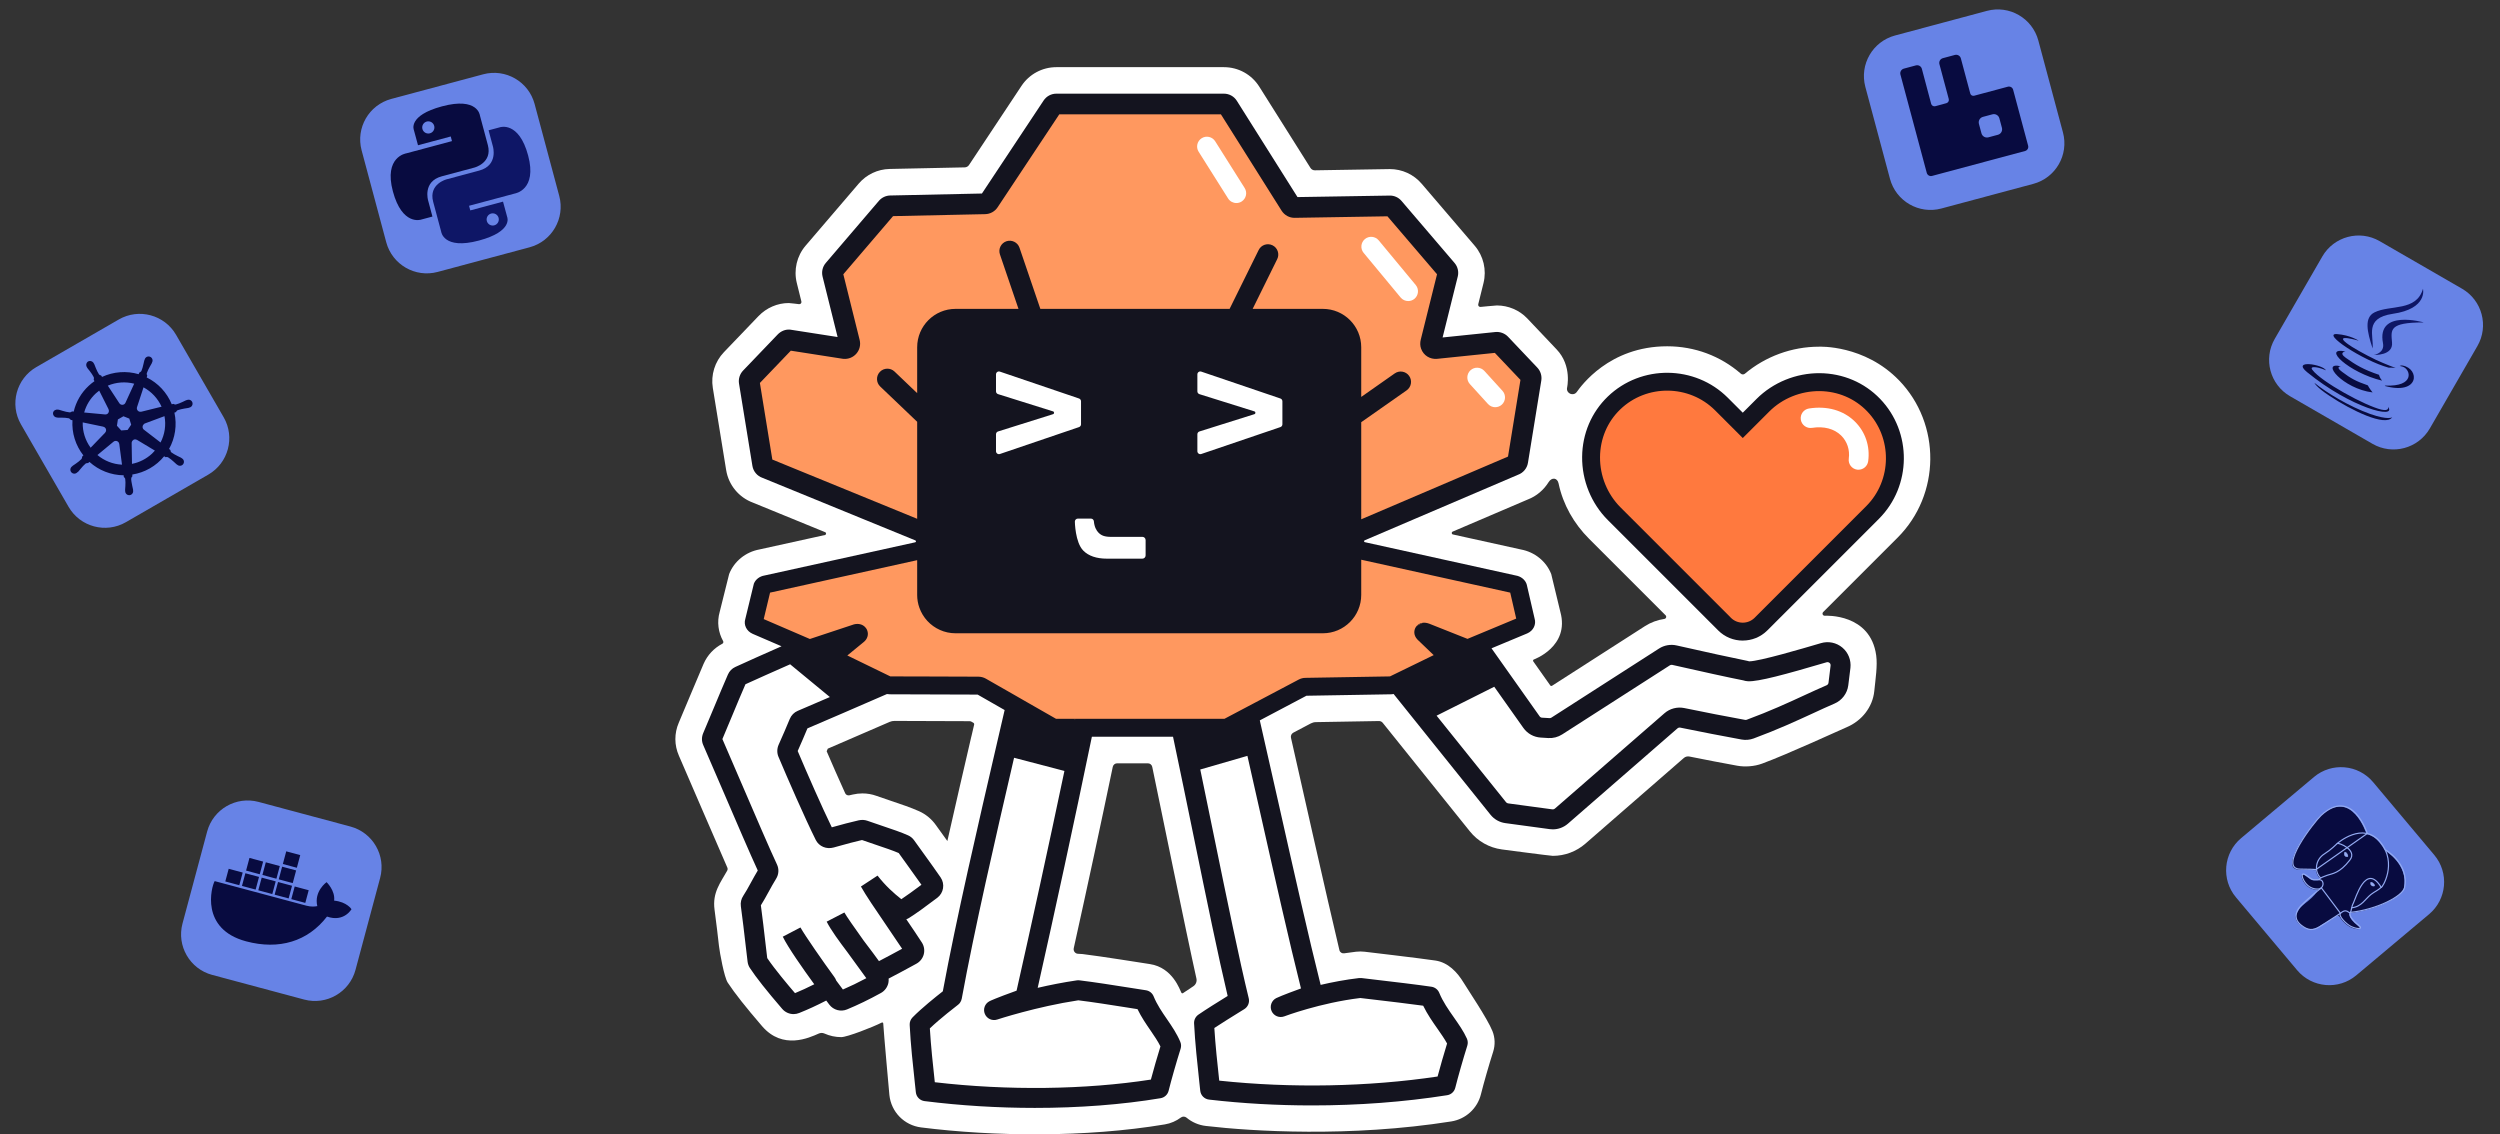 <svg width="670" height="304" viewBox="0 0 670 304" fill="none" xmlns="http://www.w3.org/2000/svg">
<rect x="0" y="0" width="670" height="304" fill="#333333" stroke="none"/>
<path d="M508.983 101.977C499.652 92.291 487.453 92.915 487.453 92.915C480.216 92.915 473.129 95.53 467.63 100.152C467.314 100.421 466.856 100.413 466.548 100.144C461.096 95.396 454.167 92.804 446.804 92.804C431.184 92.804 423.631 103.597 422.58 105.042C421.679 106.283 419.72 105.477 419.965 103.96C419.965 103.96 421.387 98.042 417.168 93.634L409.283 85.314C407.182 83.118 404.219 81.862 401.161 81.862C400.735 81.862 396.8 82.257 396.792 82.257C396.389 82.296 396.073 81.933 396.168 81.538L397.582 75.841C398.451 72.341 397.574 68.604 395.22 65.855L381.006 49.239C378.873 46.743 375.76 45.313 372.474 45.313L352.398 45.645C351.908 45.653 351.45 45.408 351.197 44.989L337.489 23.23C335.427 19.959 331.88 18 328.008 18H283.1C279.332 18 275.84 19.88 273.762 23.009L259.691 44.23C259.438 44.61 259.011 44.847 258.553 44.855L238.43 45.281C235.238 45.344 232.212 46.775 230.142 49.2L215.897 65.847C213.55 68.596 212.673 72.326 213.542 75.833L214.775 80.803C214.878 81.206 214.53 81.577 214.119 81.514C214.119 81.514 211.717 81.214 211.385 81.214C208.359 81.214 205.405 82.494 203.263 84.73L194.004 94.392C191.578 96.921 190.472 100.492 191.033 103.944L194.612 125.987C195.26 129.977 197.994 133.296 201.778 134.702L221.143 142.626C221.506 142.776 221.459 143.306 221.08 143.385L203.516 147.256C199.827 147.936 196.737 150.44 195.41 153.845L192.874 164.006C192.108 166.7 192.503 169.489 193.798 171.812C193.941 172.072 193.846 172.388 193.585 172.523C191.349 173.692 189.579 175.58 188.56 177.911C187.328 180.74 182.872 191.453 181.908 193.697C180.683 196.549 180.699 199.685 181.947 202.53C184.033 207.286 192.661 227.409 194.92 232.497C195.047 232.774 195.031 233.082 194.881 233.351C193.158 236.471 190.867 239.158 191.499 243.803C192.005 247.572 192.368 250.724 192.684 253.505C192.898 255.37 194.091 261.912 195.031 263.342C196.895 266.178 199.827 269.891 204.251 275.027C209.797 281.45 216.884 278.108 219.405 277.002C219.887 276.789 220.448 276.757 220.929 276.978C222.344 277.611 223.884 277.95 225.457 277.95C227.029 277.95 233.926 275.264 236.312 274.047C236.486 273.96 236.699 274.071 236.707 274.268C236.818 276.496 238.359 293.483 238.359 293.483C238.84 298.018 242.34 301.581 246.86 302.15C266.217 304.592 290.883 304.908 312.191 301.336C313.779 301.068 315.233 300.428 316.465 299.503C316.931 299.156 317.563 299.164 318.006 299.543C319.428 300.736 321.206 301.526 323.173 301.755C335.585 303.201 361.808 304.829 388.931 300.546C392.818 299.93 395.947 297.07 396.895 293.246C397.614 290.354 399.083 285.235 400.158 281.893C400.742 280.068 400.687 278.092 399.968 276.315C398.641 272.996 393.339 265.159 392.297 263.421C390.519 260.474 388.085 257.938 384.688 257.424C380.683 256.824 365.703 255.062 365.703 255.062C365.015 254.983 364.217 254.967 363.419 255.062C362.376 255.18 361.31 255.33 360.235 255.488C359.651 255.575 359.098 255.22 358.963 254.643C356.008 242.342 347.223 203.209 345.982 197.726C345.856 197.173 346.117 196.62 346.615 196.351L351.315 193.871C351.726 193.657 352.177 193.539 352.643 193.531L369.566 193.238C369.953 193.238 370.317 193.404 370.562 193.705L393.916 222.795C396.057 225.466 399.107 227.188 402.496 227.646C402.496 227.646 415.509 229.369 416.157 229.369C419.365 229.369 422.462 228.207 424.879 226.106L451.26 203.146C451.671 202.783 452.24 202.64 452.777 202.751C457.249 203.644 461.428 204.465 465.608 205.216C467.599 205.572 470.111 205.437 472.244 204.647C479.149 202.103 492.968 195.719 494.904 194.898C498.917 193.207 501.864 189.557 502.307 185.227C502.646 181.869 503.199 178.448 502.82 175.644C501.287 164.393 489.333 165.001 489.033 165.017C488.512 165.049 488.235 164.409 488.607 164.037L508.572 144.072C520.075 132.569 520.257 113.678 508.975 101.961L508.983 101.977ZM260.33 197.339C258.229 206.393 256.017 215.945 253.891 225.394C253.646 225.055 253.402 224.723 253.165 224.383C252.359 223.269 251.561 222.155 250.794 221.089C249.649 219.485 248.108 218.213 246.315 217.407C244.134 216.427 241.543 215.558 238.73 214.61C237.442 214.175 236.138 213.741 234.89 213.291C233.689 212.856 232.433 212.635 231.153 212.635C230.3 212.635 229.423 212.73 228.538 212.935C228.238 213.006 227.937 213.069 227.653 213.14C227.187 213.251 226.705 213.022 226.507 212.587C224.793 208.811 222.968 204.647 221.546 201.337C221.648 201.1 221.751 200.871 221.846 200.641C226.42 198.682 232.559 196.02 238.43 193.468C238.833 193.294 239.267 193.207 239.71 193.207L259.856 193.278C260.03 193.278 260.204 193.325 260.354 193.412L260.86 193.705C261.026 193.799 261.113 193.997 261.073 194.187L260.338 197.347L260.33 197.339ZM317.074 266.154C316.916 266.265 316.702 266.21 316.607 266.044C316.236 265.396 314.332 259.304 308.162 258.372C306.747 258.159 294.991 256.271 290.108 255.686C289.729 255.639 289.334 255.615 288.955 255.615C288.173 255.615 287.596 254.896 287.762 254.129C291.436 237.562 295.038 220.812 298.222 205.516C298.341 204.963 298.823 204.568 299.392 204.568H307.632C308.201 204.568 308.691 204.963 308.802 205.524C310.303 212.722 318.061 250.724 320.645 262.259C320.826 263.057 320.479 263.887 319.791 264.329C319.033 264.819 317.666 265.744 317.066 266.147L317.074 266.154ZM415.477 183.702L410.919 177.255C410.792 177.074 410.863 176.829 411.069 176.742C411.069 176.742 420.739 173.289 418.172 163.982L415.73 153.853C414.403 150.448 411.314 147.944 407.624 147.264L389.373 143.235C388.994 143.148 388.947 142.626 389.302 142.476L409.465 133.856C411.819 132.956 413.739 131.281 415.035 129.203C415.904 127.82 417.374 128.034 417.697 129.551C418.891 135.247 421.806 140.327 425.883 144.404L446.377 164.899C446.709 165.23 446.519 165.799 446.053 165.87C444.189 166.139 442.403 166.803 440.807 167.83L415.944 183.789C415.786 183.892 415.588 183.844 415.477 183.702Z" fill="white"/>
<path d="M217.169 173.74L229.447 169.663C230.166 169.489 230.411 169.86 229.984 170.192L223.442 175.549C223.174 175.991 223.379 176.521 223.932 176.789L237.727 183.513C237.94 183.616 238.185 183.671 238.446 183.671L262.219 183.75C262.504 183.75 262.788 183.821 263.017 183.955L282.058 194.842C282.287 194.977 282.572 195.048 282.864 195.048H328.341C328.617 195.048 328.878 194.985 329.099 194.866L349.199 184.248C349.412 184.137 349.665 184.074 349.933 184.066L372.735 183.679C372.98 183.679 373.217 183.615 373.422 183.521L387.225 176.797C387.77 176.529 387.975 176.007 387.715 175.557L381.647 169.758C381.252 169.339 381.513 169.141 382.232 169.402L392.858 173.629C393.221 173.74 393.545 173.755 393.846 173.605L408.375 167.553C408.904 167.324 409.149 166.858 408.983 166.416L406.882 157.298C406.74 156.935 406.329 156.658 405.831 156.595L361.429 146.798C361.358 146.79 361.287 146.782 361.208 146.782H249.981C249.91 146.782 249.839 146.782 249.76 146.798L205.358 156.595C204.86 156.658 204.449 156.927 204.307 157.298L202.087 166.526C201.913 166.961 202.166 167.435 202.695 167.664L216.466 173.605C216.687 173.7 216.94 173.747 217.201 173.74H217.169Z" fill="#FF985F"/>
<path d="M401.028 91.738L384.839 93.413C383.93 93.5 383.211 92.662 383.433 91.777L387.991 73.448C388.094 73.029 387.991 72.594 387.715 72.27L373.493 55.647C373.241 55.347 372.861 55.181 372.466 55.181L346.955 55.6C346.489 55.6 346.062 55.371 345.817 54.983L329.131 28.484C328.886 28.097 328.467 27.868 328.009 27.868H283.101C282.659 27.868 282.24 28.089 281.995 28.461L265.04 54.02C264.803 54.383 264.4 54.604 263.965 54.612L238.628 55.149C238.249 55.157 237.893 55.323 237.648 55.616L223.411 72.262C223.134 72.586 223.032 73.029 223.134 73.44L227.693 91.769C227.914 92.654 227.195 93.492 226.287 93.405L211.481 91.098C211.078 91.058 210.683 91.272 210.406 91.564L201.147 101.227C200.862 101.527 200.728 101.946 200.799 102.356L204.378 124.399C204.457 124.897 204.821 125.308 205.302 125.458L249.657 143.606C249.784 143.646 249.91 143.661 250.036 143.661H361.089C361.216 143.661 361.342 143.646 361.469 143.606L405.823 124.652C406.305 124.51 406.669 124.099 406.748 123.594L410.327 101.55C410.39 101.14 410.263 100.721 409.979 100.421L402.142 92.141C401.865 91.848 401.43 91.698 401.028 91.738Z" fill="#FF985F"/>
<path d="M379.704 167.727L381.347 166.897C380.533 166.984 380.004 167.395 379.704 167.727ZM287.842 192.646L288.118 192.796C288.134 192.749 288.142 192.693 288.15 192.646H287.842ZM379.704 167.727L381.347 166.897C380.533 166.984 380.004 167.395 379.704 167.727Z" fill="#14141F"/>
<path d="M342.862 135.942C342.862 139.505 339.978 142.389 336.415 142.389C332.852 142.389 329.968 139.505 329.968 135.942C329.968 131.344 334.779 126.477 336.415 122.843C337.948 126.453 342.862 131.439 342.862 135.942Z" fill="white"/>
<path d="M297.812 143.883C296.011 143.883 295.149 143.511 294.407 142.761C293.838 142.2 293.285 141.204 293.158 139.703C293.127 139.3 292.779 138.984 292.376 138.984H288.853C288.418 138.992 288.062 139.348 288.062 139.782C288.062 139.782 288.126 145.368 290.33 147.572C291.744 148.995 293.87 149.721 296.643 149.721H306.155C306.637 149.721 307.024 149.334 307.024 148.852V144.744C307.024 144.262 306.637 143.875 306.163 143.875C303.84 143.875 298.499 143.875 297.82 143.875L297.812 143.883Z" fill="white"/>
<path d="M462.179 167.261L432.599 137.681C424.453 129.535 424.256 116.001 432.551 108.005C440.602 100.255 453.401 100.35 461.334 108.282L467.054 114.002L472.442 108.606C480.588 100.46 494.122 100.263 502.117 108.558C509.868 116.609 509.773 129.409 501.841 137.341L471.929 167.253C469.235 169.947 464.865 169.947 462.171 167.253L462.179 167.261Z" fill="#FF793E"/>
<path d="M467.054 171.678C464.676 171.678 462.29 170.769 460.481 168.96L430.9 139.379C426.46 134.939 423.948 128.769 424.011 122.44C424.066 116.23 426.515 110.494 430.892 106.275C439.836 97.663 454.255 97.806 463.041 106.583L467.062 110.605L470.76 106.907C475.2 102.467 481.378 99.971 487.699 100.01C493.909 100.065 499.645 102.515 503.864 106.892C512.476 115.835 512.333 130.254 503.556 139.04L473.643 168.952C471.834 170.761 469.448 171.67 467.07 171.67L467.054 171.678ZM463.878 165.563C465.632 167.316 468.484 167.316 470.238 165.563L500.15 135.65C507.095 128.706 507.206 117.297 500.395 110.226C497.077 106.781 492.55 104.861 487.644 104.814C482.603 104.782 477.681 106.765 474.149 110.305L467.062 117.392L459.643 109.973C452.699 103.028 441.29 102.918 434.219 109.728C430.774 113.046 428.854 117.573 428.807 122.48C428.759 127.52 430.758 132.443 434.298 135.974L463.878 165.555V165.563Z" fill="#14141F"/>
<path d="M498.08 125.893C497.962 125.893 497.843 125.885 497.717 125.869C496.279 125.672 495.275 124.344 495.473 122.914C495.797 120.568 495.046 118.308 493.419 116.712C491.562 114.895 488.797 114.168 485.621 114.666C484.191 114.895 482.847 113.915 482.618 112.477C482.397 111.047 483.369 109.704 484.807 109.475C489.658 108.717 494.019 109.949 497.092 112.959C499.921 115.732 501.225 119.62 500.671 123.617C500.49 124.929 499.368 125.885 498.072 125.885L498.08 125.893Z" fill="white"/>
<path d="M493.75 173.55C492.162 172.214 490.021 171.772 488.03 172.357C483.069 173.818 471.565 177.216 468.8 177.239H468.776C468.61 177.184 468.436 177.137 468.263 177.105C464.81 176.425 456.68 174.648 449.348 172.981C447.736 172.609 446.022 172.91 444.632 173.802L415.77 192.33C415.62 192.424 415.454 192.464 415.272 192.456L413.25 192.338C412.997 192.322 412.768 192.195 412.626 191.982L399.724 173.747L409.307 169.749C410.951 169.03 411.764 167.348 411.267 165.752L409.189 156.753L409.086 156.421C408.636 155.275 407.553 154.446 406.226 154.232L365.774 145.304C365.521 145.249 365.49 144.909 365.727 144.807L406.811 127.243C408.209 126.753 409.252 125.513 409.489 124.044L413.068 101.993C413.273 100.736 412.871 99.433 411.994 98.516L404.14 90.228C403.279 89.336 402.023 88.862 400.774 88.98L386.616 90.442L390.677 74.119C391.001 72.839 390.677 71.472 389.816 70.469L375.603 53.845C374.805 52.913 373.643 52.384 372.419 52.415L347.729 52.818L331.469 27.015C330.719 25.822 329.423 25.102 328.009 25.102H283.101C281.726 25.102 280.454 25.79 279.688 26.936L263.159 51.862L238.572 52.392C237.411 52.415 236.305 52.937 235.546 53.822L221.309 70.469C220.448 71.472 220.132 72.839 220.448 74.119L224.477 90.323L211.907 88.364L211.741 88.34C210.525 88.23 209.308 88.711 208.407 89.652L199.148 99.314C198.263 100.239 197.852 101.542 198.057 102.806L201.644 124.849C201.881 126.335 202.932 127.575 204.346 128.065L245.319 144.83C245.557 144.925 245.533 145.281 245.28 145.336L204.899 154.232C203.58 154.446 202.49 155.275 202.039 156.421L199.748 165.854C199.242 167.45 200.056 169.141 201.715 169.868L209.45 173.202C204.567 175.351 200.206 177.302 197.078 178.74C196.185 179.143 195.482 179.862 195.087 180.763C193.894 183.489 192.606 186.586 191.357 189.58C190.386 191.919 189.406 194.273 188.45 196.501C188.015 197.528 188.015 198.658 188.466 199.677C189.793 202.695 191.681 207.096 193.696 211.781C197.196 219.927 201.139 229.1 203.082 233.295C202.466 234.314 201.857 235.428 201.265 236.503C200.522 237.87 199.811 239.157 199.195 240.074C198.65 240.888 198.413 241.875 198.547 242.855C199.061 246.679 199.432 249.871 199.756 252.691C199.961 254.516 200.159 256.183 200.356 257.748C200.435 258.364 200.641 258.933 200.981 259.439C202.648 261.975 205.476 265.554 209.64 270.389C210.422 271.29 211.536 271.78 212.682 271.78C213.187 271.78 213.701 271.677 214.191 271.479C216.648 270.492 218.797 269.504 221.436 268.145C221.783 268.611 222.068 268.991 222.257 269.243C223.363 270.697 225.307 271.226 226.99 270.531C229.897 269.33 232.876 267.892 236.084 266.123C237.103 265.562 237.83 264.582 238.082 263.444C238.161 263.049 238.185 262.654 238.153 262.259C240.097 261.264 242.301 260.063 244.284 258.988L245.588 258.277C246.568 257.748 247.295 256.823 247.571 255.749C247.848 254.667 247.658 253.513 247.05 252.581C245.92 250.827 244.466 248.678 242.894 246.371C243.147 246.276 243.384 246.157 243.621 246.015C245.383 244.909 247.935 243.084 251.198 240.603C252.904 239.307 253.291 236.906 252.083 235.144C250.724 233.169 249.025 230.806 247.382 228.531C246.568 227.409 245.762 226.287 244.988 225.205C244.569 224.612 244.024 224.17 243.376 223.877C241.519 223.04 239.086 222.226 236.51 221.357C235.159 220.907 233.776 220.44 232.457 219.966C231.73 219.706 230.932 219.666 230.095 219.856C227.709 220.393 225.876 220.907 223.095 221.673L222.921 221.72C220.306 216.372 216.182 206.962 213.78 201.273C215.083 198.334 215.36 197.663 216.395 195.206C221.357 193.104 229.763 189.454 237.703 186.001C237.94 186.049 238.177 186.072 238.422 186.072L262.006 186.151L269.243 190.291C268.595 193.088 267.924 195.972 267.244 198.919C262.101 221.136 256.27 246.276 252.675 265.672C250.866 267.086 246.955 270.207 244.545 272.68C244.032 273.217 243.755 273.936 243.795 274.679C244.032 279.72 244.68 285.677 245.201 290.457L245.446 292.724C245.572 293.957 246.536 294.937 247.769 295.095C257.423 296.311 267.457 296.92 277.325 296.92C289.129 296.92 300.68 296.051 311.03 294.32C312.081 294.147 312.926 293.364 313.187 292.329C313.898 289.469 315.312 284.516 316.402 281.071C316.592 280.47 316.568 279.822 316.331 279.246C315.415 277.026 314.056 275.043 312.744 273.131C311.425 271.219 310.074 269.235 309.173 267.023C308.818 266.146 308.028 265.522 307.095 265.388C305.776 265.19 304.204 264.937 302.505 264.669C298.381 264.013 293.253 263.207 289.263 262.725C289.026 262.702 288.789 262.702 288.56 262.741C284.886 263.278 281.299 263.997 278.1 264.74C282.619 244.633 287.912 220.282 292.621 197.449H314.372C316.292 206.519 318.188 215.803 319.989 224.573C323.355 240.998 326.547 256.563 329.012 266.921C326.27 268.611 323.284 270.476 321.167 271.93C320.408 272.459 319.974 273.336 320.013 274.26C320.258 279.301 320.906 285.258 321.419 290.038L321.664 292.314C321.799 293.562 322.77 294.542 324.019 294.692C333.01 295.735 342.325 296.256 351.624 296.256C363.981 296.256 376.306 295.34 387.841 293.514C388.9 293.349 389.753 292.566 390.014 291.523C390.733 288.648 392.147 283.694 393.237 280.241C393.435 279.617 393.395 278.938 393.127 278.337C392.257 276.401 390.993 274.6 389.658 272.688C388.189 270.594 386.672 268.422 385.724 266.091C385.368 265.214 384.578 264.59 383.646 264.448C379.885 263.887 373.438 263.128 368.263 262.52L364.874 262.117C364.668 262.093 364.455 262.093 364.249 262.117C360.568 262.544 357.044 263.223 353.931 263.95C350.834 251.664 346.765 233.572 342.823 216.04C341.037 208.084 339.283 200.286 337.624 193.064L350.123 186.459L372.751 186.072C372.995 186.072 373.248 186.041 373.485 185.985L399.455 218.347C400.451 219.587 401.873 220.385 403.445 220.599L415.328 222.21C415.604 222.242 415.881 222.266 416.157 222.266C417.643 222.266 419.081 221.728 420.21 220.741L449.585 195.182C449.735 195.055 449.925 194.984 450.122 194.984C450.178 194.984 450.241 194.984 450.296 195C456.167 196.185 461.452 197.244 466.738 198.192C467.828 198.39 468.942 198.287 469.977 197.908C476.416 195.529 481.417 193.215 485.834 191.184C487.88 190.236 489.808 189.343 491.641 188.561C493.648 187.708 495.062 185.835 495.338 183.67C495.544 182.114 495.726 180.621 495.915 178.985C496.144 176.923 495.338 174.885 493.75 173.55ZM206.985 123.159L203.651 102.633L211.939 93.981L225.868 96.154L226.034 96.17C227.353 96.296 228.657 95.767 229.518 94.763C230.387 93.76 230.711 92.393 230.387 91.105L226.01 73.502L239.339 57.922L264.028 57.393C265.372 57.361 266.612 56.682 267.355 55.56L283.883 30.649H327.211L343.47 56.468C344.229 57.669 345.58 58.412 347.002 58.38L371.834 57.97L385.123 73.502L380.77 90.995C380.564 91.808 380.564 92.662 380.849 93.444C381.505 95.285 383.266 96.336 385.123 96.17L400.616 94.574L407.482 101.811L404.148 122.361L364.81 139.173V113.148L376.977 104.616C378.234 103.731 378.534 102.008 377.657 100.752C376.78 99.496 375.05 99.196 373.793 100.073L364.81 106.377V93.073C364.81 87.384 360.204 82.778 354.524 82.778H335.712L342.293 69.449C342.973 68.083 342.412 66.415 341.037 65.744C339.662 65.064 338.003 65.625 337.324 67L329.533 82.778H278.811L273.225 66.392C272.735 64.946 271.155 64.172 269.709 64.662C268.263 65.159 267.489 66.732 267.979 68.177L272.956 82.778H256.088C250.408 82.778 245.801 87.384 245.801 93.073V105.366L239.726 99.567C238.62 98.516 236.866 98.556 235.807 99.662C234.748 100.768 234.788 102.522 235.894 103.581L245.801 113.038V139.039L206.985 123.159ZM213.796 190.505C212.832 190.908 212.073 191.674 211.647 192.701C210.422 195.632 210.232 196.083 208.66 199.622C208.218 200.641 208.202 201.803 208.621 202.806C210.983 208.423 215.794 219.453 218.631 225.118C219.5 226.848 221.475 227.67 223.442 227.125L224.525 226.824C227.124 226.105 228.878 225.615 231.019 225.126C232.26 225.568 233.547 226.003 234.811 226.429C237.095 227.196 239.252 227.923 240.848 228.61C241.559 229.605 242.301 230.632 243.044 231.66C244.387 233.516 245.762 235.428 246.947 237.119C244.743 238.77 242.933 240.066 241.559 240.982C239.544 239.379 237.411 237.514 235.183 234.662L230.727 237.585C231.928 239.782 234.732 243.898 237.703 248.251C239.125 250.337 240.587 252.478 241.772 254.271L241.733 254.287C239.718 255.378 237.482 256.594 235.562 257.582C234.582 256.199 233.437 254.69 232.244 253.118C231.975 252.755 231.699 252.399 231.43 252.036C228.933 248.551 226.769 245.431 226.294 244.546L221.546 247.003C222.731 249.326 224.904 252.273 227.124 255.212C228.949 257.756 230.837 260.347 232.173 262.156C229.992 263.318 227.922 264.321 225.899 265.19C225.346 264.456 224.746 263.65 224.114 262.796C223.987 262.449 223.814 262.109 223.585 261.809C220.772 257.977 215.723 250.724 214.522 248.559L209.782 251.032C211.204 253.932 215.099 259.494 218.22 263.784C216.387 264.708 214.775 265.451 213.061 266.162C211.259 264.061 207.672 259.818 205.618 256.768C205.437 255.314 205.263 253.766 205.065 252.083C204.749 249.357 204.402 246.292 203.912 242.626C204.575 241.591 205.247 240.366 205.958 239.07C206.63 237.846 207.325 236.582 207.981 235.531C208.723 234.354 208.818 232.908 208.225 231.667C206.464 227.954 202.292 218.236 198.602 209.664C196.706 205.239 194.913 201.068 193.601 198.066C194.486 195.98 195.395 193.799 196.295 191.634C197.457 188.838 198.658 185.946 199.78 183.378C202.877 181.964 207.08 180.091 211.757 178.029L222.407 186.807C219.01 188.277 216.008 189.564 213.796 190.505ZM272.443 265.498C266.92 267.482 265.379 268.224 265.214 268.311C263.957 268.935 263.396 270.421 263.934 271.716C264.463 273.012 265.909 273.676 267.244 273.241C267.347 273.202 277.871 269.757 288.987 268.082C292.819 268.548 297.709 269.322 301.668 269.947C302.797 270.128 303.872 270.302 304.852 270.452C305.887 272.593 307.174 274.466 308.336 276.157C309.339 277.626 310.303 279.025 310.998 280.439C310.137 283.228 309.142 286.68 308.439 289.327C290.899 292.053 270.025 292.314 250.534 290.038L250.51 289.88C250.044 285.543 249.467 280.233 249.199 275.603C251.988 272.941 256.215 269.694 256.728 269.299C256.926 269.149 257.107 268.967 257.257 268.769C257.502 268.438 257.676 268.05 257.747 267.647C261.145 249.081 266.715 224.889 271.771 203.083L285.266 206.614C280.976 227.046 276.385 247.998 272.443 265.498ZM348.661 264.906C343.636 266.723 342.206 267.41 342.04 267.489C340.768 268.129 340.215 269.654 340.784 270.958C341.353 272.261 342.854 272.886 344.181 272.388C344.276 272.348 353.805 268.761 364.557 267.466L367.639 267.829C372.158 268.359 377.649 269.006 381.41 269.528C382.532 271.835 383.978 273.897 385.281 275.754C386.237 277.128 387.154 278.432 387.817 279.664C386.956 282.446 385.976 285.874 385.273 288.505C366.651 291.279 346.022 291.666 326.752 289.611L326.737 289.461C326.278 285.219 325.717 280.052 325.441 275.501C327.487 274.15 330.087 272.546 332.425 271.092L333.476 270.444C334.456 269.836 334.938 268.659 334.661 267.537C332.164 257.337 328.791 240.903 325.228 223.498C324.082 217.889 322.889 212.066 321.672 206.227L334.306 202.569C335.396 207.388 336.51 212.319 337.608 217.217C341.519 234.614 345.556 252.565 348.661 264.906ZM375.421 179.862L374.607 180.257L372.514 181.277L369.74 181.324L349.87 181.664C349.23 181.672 348.606 181.83 348.061 182.122L336.518 188.221L334.408 189.335L331.627 190.805L328.143 192.646H288.149C288.141 192.693 288.134 192.748 288.118 192.796L287.841 192.646H283.03L275.224 188.182L271.605 186.104L270.373 185.401L264.194 181.869C263.602 181.537 262.914 181.356 262.211 181.348L248.503 181.3H245.675L238.596 181.269L236.976 180.479L227.085 175.667L231.462 172.08C232.465 171.29 232.844 170.057 232.418 168.959C232.394 168.888 232.362 168.809 232.331 168.738C232.204 168.469 232.015 168.201 231.762 167.972C231.153 167.387 230.182 167.016 228.886 167.324L217.043 171.25L215.439 170.555L204.678 165.917L206.377 158.823L245.801 150.124V159.431C245.801 160.64 246.007 161.793 246.394 162.868C247.334 165.53 249.341 167.687 251.901 168.825C253.181 169.402 254.595 169.718 256.088 169.718H354.524C360.204 169.718 364.81 165.112 364.81 159.431V150.005L404.741 158.823L406.344 165.783L396.879 169.726L396.326 169.955L393.292 171.219L390.646 170.168L383.022 167.142C382.366 166.905 381.813 166.85 381.354 166.897H381.347L379.703 167.727C379.585 167.853 379.506 167.964 379.45 168.043C378.929 168.841 378.731 170.192 379.877 171.401L384.23 175.572L375.421 179.862ZM490.037 182.991C489.998 183.275 489.808 183.528 489.539 183.647C487.635 184.461 485.676 185.369 483.59 186.325C479.268 188.324 474.362 190.584 468.128 192.891C467.986 192.946 467.828 192.954 467.686 192.93C462.448 191.99 457.194 190.939 451.363 189.754C449.49 189.375 447.515 189.896 446.077 191.152L416.702 216.711C416.521 216.869 416.284 216.94 416.047 216.909L404.164 215.305C403.951 215.273 403.761 215.163 403.627 214.997L385.005 191.8L400.458 184.05L408.256 195.071C409.347 196.612 411.045 197.56 412.934 197.671L414.948 197.797C416.268 197.876 417.548 197.536 418.662 196.825L447.523 178.306C447.713 178.179 447.934 178.14 448.155 178.187C455.535 179.87 463.728 181.664 467.212 182.343L467.322 182.375C467.567 182.446 467.978 182.564 468.484 182.58C471.297 182.691 478.344 180.787 489.547 177.484C489.911 177.381 490.179 177.539 490.306 177.642C490.44 177.753 490.645 177.99 490.598 178.385C490.416 179.989 490.235 181.458 490.037 182.991Z" fill="#14141F"/>
<path d="M331.351 54.414C330.482 54.414 329.628 53.98 329.13 53.189L321.23 40.659C320.455 39.434 320.827 37.815 322.051 37.04C323.276 36.266 324.896 36.637 325.67 37.862L333.571 50.393C334.345 51.617 333.974 53.237 332.749 54.011C332.314 54.288 331.833 54.414 331.351 54.414Z" fill="white"/>
<path d="M377.396 80.684C376.637 80.684 375.895 80.36 375.373 79.736L365.45 67.767C364.526 66.653 364.684 64.993 365.798 64.069C366.912 63.145 368.571 63.303 369.495 64.417L379.418 76.386C380.343 77.5 380.185 79.159 379.071 80.084C378.581 80.487 377.988 80.684 377.396 80.684Z" fill="white"/>
<path d="M400.727 109.135C400.016 109.135 399.305 108.843 398.784 108.274L393.925 102.933C392.953 101.858 393.032 100.199 394.098 99.227C395.165 98.255 396.832 98.335 397.804 99.401L402.663 104.742C403.635 105.817 403.556 107.476 402.489 108.447C401.983 108.906 401.351 109.127 400.727 109.127V109.135Z" fill="white"/>
<path d="M289.713 107.547V113.71C289.713 114.05 289.5 114.35 289.176 114.461L267.971 121.674C267.457 121.848 266.928 121.461 266.928 120.923V116.38C266.928 116.033 267.149 115.733 267.481 115.63L282.216 111C282.587 110.889 282.587 110.36 282.216 110.249L267.481 105.627C267.149 105.525 266.928 105.225 266.928 104.877V100.334C266.928 99.797 267.457 99.41 267.971 99.591L289.176 106.797C289.5 106.907 289.713 107.208 289.713 107.547Z" fill="white"/>
<path d="M343.683 107.547V113.71C343.683 114.05 343.47 114.35 343.146 114.461L321.94 121.674C321.427 121.848 320.897 121.461 320.897 120.923V116.38C320.897 116.033 321.119 115.733 321.451 115.63L336.177 111C336.549 110.889 336.549 110.368 336.177 110.249L321.451 105.635C321.119 105.525 320.897 105.225 320.897 104.877V100.334C320.897 99.797 321.427 99.41 321.94 99.591L343.146 106.797C343.47 106.907 343.683 107.208 343.683 107.547Z" fill="white"/>
<path d="M297.812 143.883C296.011 143.883 295.149 143.511 294.407 142.761C293.838 142.2 293.285 141.204 293.158 139.703C293.127 139.3 292.779 138.984 292.376 138.984H288.853C288.418 138.992 288.062 139.348 288.062 139.782C288.062 139.782 288.126 145.368 290.33 147.572C291.744 148.995 293.87 149.721 296.643 149.721H306.155C306.637 149.721 307.024 149.334 307.024 148.852V144.744C307.024 144.262 306.637 143.875 306.163 143.875C303.84 143.875 298.499 143.875 297.82 143.875L297.812 143.883Z" fill="white"/>
<g clip-path="url(#clip0_4593_26175)">
<path d="M532.498 2.912L507.867 9.512C501.865 11.12 498.304 17.289 499.912 23.291L506.512 47.922C508.12 53.923 514.288 57.485 520.29 55.877L544.921 49.277C550.923 47.669 554.484 41.5 552.876 35.498L546.276 10.867C544.668 4.866 538.499 1.304 532.498 2.912Z" fill="#6783E6"/>
<path d="M538.101 23.235L529.071 25.655C528.963 25.684 528.851 25.691 528.74 25.677C528.63 25.662 528.523 25.626 528.426 25.57C528.33 25.515 528.245 25.44 528.177 25.352C528.109 25.263 528.059 25.162 528.03 25.055L525.51 15.649C525.42 15.314 525.201 15.029 524.902 14.856C524.602 14.682 524.245 14.635 523.91 14.725L520.687 15.589C520.521 15.633 520.366 15.71 520.23 15.814C520.094 15.918 519.98 16.049 519.894 16.197C519.808 16.346 519.752 16.51 519.73 16.68C519.708 16.85 519.719 17.023 519.763 17.189L522.268 26.538C522.331 26.771 522.298 27.019 522.178 27.228C522.058 27.438 521.86 27.591 521.627 27.654L518.671 28.461C518.555 28.493 518.434 28.501 518.315 28.486C518.195 28.471 518.08 28.432 517.976 28.372C517.871 28.312 517.78 28.232 517.707 28.136C517.634 28.041 517.58 27.932 517.549 27.816L515.059 18.451C515.015 18.285 514.939 18.13 514.834 17.993C514.73 17.857 514.6 17.742 514.451 17.656C514.303 17.57 514.138 17.515 513.968 17.492C513.798 17.47 513.625 17.481 513.459 17.526L510.238 18.389C510.073 18.433 509.917 18.509 509.781 18.614C509.645 18.718 509.531 18.848 509.445 18.997C509.359 19.145 509.304 19.309 509.281 19.48C509.259 19.65 509.27 19.823 509.315 19.988L516.372 46.326C516.411 46.474 516.479 46.611 516.572 46.732C516.665 46.853 516.78 46.954 516.912 47.031C517.044 47.107 517.19 47.156 517.341 47.176C517.492 47.196 517.645 47.186 517.792 47.146L542.718 40.467C542.865 40.428 543.003 40.36 543.124 40.267C543.245 40.175 543.346 40.059 543.423 39.927C543.499 39.795 543.548 39.65 543.568 39.499C543.588 39.348 543.578 39.194 543.539 39.047L539.522 24.055C539.482 23.908 539.414 23.77 539.321 23.649C539.229 23.529 539.113 23.427 538.981 23.351C538.849 23.275 538.703 23.226 538.552 23.206C538.401 23.186 538.248 23.196 538.101 23.235ZM536.516 34.259C536.62 34.649 536.566 35.064 536.364 35.413C536.162 35.762 535.83 36.017 535.441 36.121L532.893 36.804C532.7 36.855 532.499 36.869 532.301 36.843C532.103 36.817 531.912 36.752 531.739 36.652C531.566 36.552 531.415 36.419 531.293 36.261C531.172 36.103 531.082 35.922 531.031 35.729L530.348 33.183C530.297 32.99 530.284 32.789 530.31 32.591C530.336 32.393 530.401 32.202 530.501 32.029C530.6 31.856 530.733 31.704 530.892 31.583C531.05 31.462 531.231 31.372 531.424 31.321L533.971 30.638C534.361 30.534 534.776 30.588 535.125 30.79C535.474 30.991 535.729 31.323 535.834 31.713L536.516 34.259Z" fill="#080B40"/>
</g>
<g clip-path="url(#clip1_4593_26175)">
<path d="M659.826 77.375L637.743 64.625C632.362 61.518 625.482 63.362 622.375 68.743L609.625 90.826C606.518 96.207 608.362 103.088 613.743 106.194L635.826 118.944C641.207 122.051 648.088 120.207 651.194 114.826L663.944 92.743C667.051 87.362 665.207 80.482 659.826 77.375Z" fill="#6783E6"/>
<path d="M627.383 98.182C627.383 98.182 625.697 98.221 627.687 99.659C630.053 101.459 631.435 102.184 634.567 103.27C634.567 103.27 635.044 104.197 635.856 105.171C627.945 104.219 621.579 96.712 627.383 98.182ZM628.604 94.188C628.604 94.188 626.653 94.436 628.643 95.873C631.252 97.74 633.39 99.048 637.57 100.449C637.57 100.449 637.745 101.274 638.401 102.014C629.441 99.878 622.063 92.87 628.604 94.189L628.604 94.188ZM640.002 109.011C640.002 109.011 640.485 110.302 638.188 109.772C633.929 108.758 622.137 102.385 619.697 99.096C618.841 97.95 621.417 98.497 622.184 98.796C622.983 99.04 623.362 99.26 623.362 99.26C622.616 97.672 614.032 96.259 618.309 99.747C630.047 109.345 642.484 112.476 639.998 109.016L640.002 109.011ZM632.143 91.314C632.143 91.314 625.418 89.312 628.932 91.99C630.434 93.146 633.664 94.94 636.772 96.445C639.337 97.637 642.034 98.615 642.034 98.615C642.034 98.615 640.947 98.493 640.131 98.528C633.199 96.624 622.055 89.251 626.303 89.534C629.906 89.806 632.143 91.314 632.143 91.314ZM639.304 103.33C647.194 103.691 646.127 99.026 643.955 98.279C643.404 98.105 643.125 98.088 643.125 98.088C643.125 98.088 643.476 97.857 643.918 97.969C648.55 98.835 648.456 106.012 639.102 103.43C639.102 103.43 639.187 103.407 639.304 103.33L639.304 103.33ZM624.381 106.136C630.018 109.897 639.309 114.467 641.124 111.826C641.124 111.826 640.064 112.66 635.202 110.938C629.681 108.979 623.561 105.301 620.273 102.607C620.273 102.607 620.656 103.696 624.381 106.136L624.381 106.136Z" fill="#080B40"/>
<path d="M649.356 77.392C649.356 77.392 650.746 82.75 641.211 84.112C633.54 85.251 636.229 89.985 635.858 93.385C634.363 88.835 633.55 85.111 636.382 83.71C640.551 81.636 647.617 83.547 649.356 77.392ZM638.636 91.953C639.175 94.651 636.231 95.12 636.231 95.12C636.231 95.12 641.432 95.376 641.061 91.763C640.789 88.352 640.176 86.407 649.574 86.41C649.574 86.41 636.861 82.757 638.638 91.953L638.636 91.953Z" fill="#0E1666"/>
</g>
<g clip-path="url(#clip2_4593_26175)">
<path d="M129.498 19.912L104.867 26.512C98.865 28.12 95.304 34.289 96.912 40.291L103.512 64.922C105.12 70.923 111.288 74.485 117.29 72.877L141.921 66.277C147.923 64.669 151.484 58.5 149.876 52.498L143.276 27.867C141.668 21.866 135.499 18.304 129.498 19.912Z" fill="#6783E6"/>
<path d="M118.459 28.5C109.264 30.963 110.906 34.797 110.906 34.797L112.024 38.926L120.799 36.574L121.131 37.815L108.87 41.1C108.87 41.1 102.807 42.009 105.294 51.287C107.78 60.566 112.827 58.861 112.827 58.861L115.892 58.039L114.739 53.734C114.739 53.734 113.197 48.642 118.417 47.244L127.12 44.912C127.12 44.912 132.031 43.681 130.743 38.876L128.614 30.931C128.614 30.931 128.069 25.925 118.459 28.5ZM114.365 32.574C114.572 32.518 114.788 32.504 115.001 32.532C115.214 32.56 115.419 32.63 115.605 32.737C115.791 32.844 115.954 32.987 116.085 33.157C116.215 33.328 116.311 33.522 116.367 33.73C116.422 33.937 116.437 34.153 116.409 34.366C116.381 34.579 116.311 34.784 116.204 34.97C116.096 35.156 115.953 35.319 115.783 35.45C115.613 35.58 115.418 35.676 115.211 35.731C115.004 35.787 114.787 35.801 114.574 35.773C114.362 35.745 114.156 35.676 113.971 35.569C113.785 35.461 113.622 35.318 113.491 35.148C113.36 34.978 113.265 34.783 113.209 34.576C113.154 34.368 113.139 34.152 113.167 33.939C113.195 33.727 113.265 33.521 113.372 33.335C113.479 33.149 113.622 32.986 113.793 32.856C113.963 32.725 114.157 32.63 114.365 32.574Z" fill="#080B40"/>
<path d="M128.375 64.463C137.571 61.999 135.928 58.166 135.928 58.166L134.811 54.037L126.036 56.388L125.703 55.148L137.964 51.863C137.964 51.863 144.027 50.953 141.541 41.675C139.055 32.397 134.007 34.102 134.007 34.102L130.942 34.923L132.096 39.229C132.096 39.229 133.637 44.32 128.418 45.719L119.715 48.051C119.715 48.051 114.804 49.282 116.091 54.087L118.22 62.031C118.22 62.031 118.766 67.038 128.375 64.463ZM132.47 60.389C132.262 60.444 132.046 60.459 131.833 60.431C131.62 60.403 131.415 60.333 131.229 60.226C131.043 60.119 130.88 59.976 130.75 59.805C130.619 59.635 130.523 59.441 130.468 59.233C130.412 59.026 130.398 58.809 130.426 58.597C130.454 58.384 130.523 58.178 130.631 57.993C130.738 57.807 130.881 57.644 131.051 57.513C131.222 57.383 131.416 57.287 131.624 57.231C131.831 57.176 132.047 57.161 132.26 57.189C132.473 57.217 132.678 57.287 132.864 57.394C133.05 57.502 133.213 57.644 133.344 57.815C133.474 57.985 133.57 58.18 133.625 58.387C133.681 58.594 133.695 58.811 133.667 59.023C133.639 59.236 133.57 59.442 133.462 59.627C133.355 59.813 133.212 59.976 133.042 60.107C132.871 60.237 132.677 60.333 132.47 60.389Z" fill="#0E1666"/>
</g>
<g clip-path="url(#clip3_4593_26175)">
<path d="M31.826 85.625L9.743 98.375C4.362 101.482 2.518 108.362 5.625 113.743L18.375 135.826C21.482 141.207 28.362 143.051 33.743 139.944L55.826 127.194C61.207 124.088 63.051 117.207 59.944 111.826L47.194 89.743C44.088 84.362 37.207 82.518 31.826 85.625Z" fill="#6783E6"/>
<path d="M23.609 96.864C23.364 97.029 23.193 97.284 23.134 97.574C23.075 97.864 23.133 98.165 23.294 98.413L23.444 98.674C23.639 98.955 23.852 99.222 24.078 99.477C24.483 99.983 24.838 100.527 25.137 101.101C25.191 101.317 25.182 101.543 25.111 101.754L25.316 102.156C24.782 102.528 24.275 102.935 23.798 103.376C21.789 105.23 20.381 107.642 19.753 110.303L19.285 110.259C19.21 110.338 19.12 110.402 19.021 110.447C18.922 110.492 18.814 110.516 18.705 110.52C18.063 110.446 17.43 110.311 16.814 110.115C16.494 109.998 16.168 109.899 15.837 109.82L15.537 109.775C15.27 109.734 14.996 109.779 14.756 109.903C14.612 109.976 14.487 110.083 14.392 110.213C14.297 110.344 14.234 110.495 14.209 110.655C14.181 110.952 14.271 111.249 14.461 111.48C14.651 111.71 14.925 111.856 15.223 111.885L15.502 111.928C15.842 111.949 16.184 111.951 16.525 111.934C17.177 111.922 17.828 111.979 18.468 112.105C18.668 112.198 18.838 112.346 18.959 112.531L19.421 112.633C19.204 116.022 20.245 119.372 22.344 122.041L22.02 122.376C22.013 122.595 21.956 122.81 21.854 123.004C21.396 123.461 20.895 123.873 20.358 124.232C20.064 124.41 19.782 124.604 19.511 124.813L19.298 125.01L19.27 125.026C19.153 125.117 19.056 125.232 18.985 125.363C18.915 125.493 18.872 125.637 18.86 125.785C18.848 125.933 18.867 126.082 18.915 126.222C18.963 126.362 19.04 126.491 19.141 126.6C19.276 126.746 19.448 126.851 19.639 126.905C19.831 126.957 20.034 126.955 20.224 126.898C20.415 126.842 20.586 126.734 20.719 126.586L20.737 126.576L20.97 126.404C21.204 126.157 21.422 125.896 21.625 125.624C22.024 125.114 22.472 124.645 22.963 124.223C23.16 124.124 23.381 124.083 23.6 124.104L23.976 123.795C26.489 126.07 29.749 127.344 33.138 127.378L33.173 127.829C33.344 127.946 33.478 128.11 33.557 128.302C33.634 128.964 33.647 129.633 33.595 130.297C33.553 130.637 33.529 130.98 33.526 131.322L33.552 131.64C33.552 131.787 33.583 131.934 33.642 132.069C33.701 132.204 33.788 132.326 33.896 132.426C34.005 132.526 34.133 132.603 34.273 132.652C34.412 132.7 34.56 132.719 34.707 132.708C34.904 132.692 35.093 132.623 35.253 132.507C35.413 132.389 35.536 132.229 35.611 132.046C35.685 131.862 35.707 131.661 35.674 131.466L35.653 131.164C35.598 130.827 35.524 130.493 35.431 130.165C35.327 129.418 35.084 128.691 35.188 128.096C35.238 127.929 35.337 127.782 35.472 127.673L35.461 127.175C38.809 126.646 41.845 124.903 43.989 122.279L44.377 122.526C44.582 122.446 44.811 122.45 45.012 122.538C45.558 122.884 46.07 123.281 46.54 123.725C46.779 123.97 47.032 124.201 47.298 124.417L47.549 124.586C47.663 124.679 47.796 124.748 47.938 124.788C48.081 124.828 48.23 124.838 48.376 124.818C48.523 124.797 48.663 124.747 48.789 124.669C48.915 124.592 49.024 124.489 49.108 124.368C49.221 124.206 49.287 124.015 49.298 123.818C49.308 123.62 49.263 123.423 49.168 123.249C49.073 123.076 48.932 122.932 48.76 122.834L48.495 122.654C48.197 122.486 47.89 122.336 47.574 122.204C46.99 121.928 46.432 121.596 45.897 121.22C45.821 121.139 45.761 121.043 45.722 120.938C45.684 120.834 45.666 120.723 45.672 120.611C45.543 120.524 45.42 120.429 45.303 120.327C46.956 117.367 47.469 113.903 46.744 110.591L47.177 110.433C47.244 110.223 47.39 110.047 47.584 109.943C48.195 109.731 48.833 109.591 49.466 109.485C49.806 109.453 50.145 109.4 50.478 109.325C50.555 109.305 50.661 109.264 50.746 109.239L50.764 109.228C50.958 109.187 51.137 109.092 51.281 108.955C51.424 108.818 51.526 108.644 51.577 108.452C51.627 108.26 51.623 108.057 51.565 107.867C51.507 107.678 51.398 107.508 51.249 107.376C51.099 107.246 50.916 107.16 50.719 107.128C50.523 107.095 50.322 107.118 50.138 107.194L49.833 107.285C49.516 107.415 49.206 107.563 48.906 107.728C48.326 108.015 47.719 108.243 47.094 108.41C46.873 108.413 46.655 108.355 46.465 108.241L46.026 108.346C44.745 105.206 42.356 102.646 39.312 101.152L39.465 100.661C39.341 100.478 39.294 100.254 39.334 100.038C39.548 99.427 39.821 98.839 40.149 98.281C40.334 97.995 40.503 97.698 40.655 97.392L40.763 97.112C40.834 96.978 40.877 96.832 40.887 96.68C40.898 96.53 40.876 96.378 40.824 96.236C40.772 96.094 40.69 95.965 40.584 95.856C40.478 95.748 40.351 95.664 40.21 95.608C40.069 95.553 39.918 95.528 39.767 95.535C39.616 95.542 39.468 95.581 39.333 95.65C39.198 95.718 39.08 95.814 38.984 95.932C38.889 96.05 38.82 96.186 38.782 96.333L38.671 96.615C38.575 96.941 38.497 97.273 38.438 97.609C38.313 98.238 38.129 98.853 37.886 99.447C37.751 99.622 37.569 99.755 37.362 99.831L37.155 100.283C33.907 99.331 30.422 99.589 27.35 101.011C27.27 100.873 27.132 100.675 27.092 100.612C26.873 100.595 26.669 100.492 26.524 100.326C26.182 99.778 25.894 99.197 25.664 98.593C25.556 98.268 25.429 97.953 25.285 97.643L25.125 97.365C24.991 97.102 24.759 96.901 24.478 96.808C24.198 96.714 23.891 96.734 23.626 96.864L23.609 96.864ZM26.586 104.689L29.103 109.689L29.083 109.701C29.241 110.008 29.213 110.365 29.026 110.665C28.839 110.965 28.494 111.107 28.151 111.07L22.558 110.549C23.105 108.579 24.191 106.8 25.695 105.415C25.979 105.158 26.275 104.917 26.583 104.691L26.586 104.689ZM28.897 103.355C31.132 102.411 33.615 102.226 35.965 102.829L33.646 107.894C33.582 108.058 33.473 108.2 33.332 108.305C33.191 108.41 33.023 108.474 32.847 108.488C32.672 108.502 32.496 108.467 32.34 108.386C32.183 108.305 32.053 108.182 31.963 108.031L28.897 103.355ZM22.168 113.202L27.668 114.345L27.68 114.366C27.847 114.399 28.002 114.477 28.128 114.591C28.254 114.704 28.347 114.85 28.397 115.013C28.447 115.175 28.452 115.348 28.411 115.513C28.371 115.677 28.287 115.828 28.167 115.949L28.175 115.963L24.291 119.992C22.848 118.027 22.102 115.637 22.168 113.2L22.168 113.202ZM38.452 103.8C40.591 104.957 42.294 106.781 43.302 108.994L37.861 110.343L37.85 110.325C37.686 110.369 37.513 110.367 37.35 110.32C37.187 110.273 37.04 110.181 36.925 110.056C36.809 109.931 36.73 109.778 36.695 109.612C36.659 109.445 36.669 109.273 36.723 109.112L38.464 103.808L38.452 103.8ZM31.595 112.415L33.08 111.557L34.654 112.186L35.156 113.817L34.192 115.229L32.484 115.36L31.338 114.1L31.595 112.415ZM38.623 113.6C38.681 113.557 38.744 113.521 38.81 113.492L44.082 111.529C44.541 113.924 44.158 116.418 43.031 118.588L38.58 115.166C38.459 115.075 38.362 114.956 38.297 114.819C38.199 114.613 38.178 114.379 38.239 114.159C38.301 113.939 38.439 113.749 38.63 113.624L38.623 113.6ZM30.567 118.279C30.702 118.204 30.853 118.163 31.008 118.16C31.162 118.158 31.315 118.193 31.452 118.263C31.589 118.333 31.707 118.435 31.796 118.562C31.884 118.688 31.939 118.834 31.957 118.987L31.968 119.005L32.696 124.53C30.276 124.417 27.961 123.509 26.11 121.946L30.405 118.389C30.455 118.353 30.509 118.322 30.566 118.296L30.567 118.279ZM35.711 117.895C35.859 117.803 36.031 117.754 36.206 117.754C36.38 117.753 36.552 117.801 36.701 117.892L36.719 117.882L41.512 120.763L40.734 121.581C39.235 122.973 37.378 123.921 35.372 124.319L35.282 118.723C35.28 118.391 35.456 118.087 35.739 117.914L35.711 117.895Z" fill="#080B40" stroke="#0E1666" stroke-width="0.007"/>
</g>
<g clip-path="url(#clip4_4593_26175)">
<path d="M93.922 221.512L69.29 214.912C63.289 213.304 57.12 216.865 55.512 222.867L48.912 247.498C47.304 253.499 50.866 259.668 56.867 261.276L81.498 267.876C87.5 269.484 93.669 265.923 95.277 259.921L101.877 235.29C103.485 229.288 99.923 223.12 93.922 221.512Z" fill="#6783E6"/>
<path d="M78.068 240.969L81.82 241.975L82.73 238.58L78.978 237.575L78.068 240.969ZM73.602 239.773L77.354 240.778L78.263 237.383L74.511 236.378L73.602 239.773ZM69.224 238.6L72.976 239.605L73.886 236.21L70.134 235.205L69.224 238.6ZM64.847 237.427L68.51 238.408L69.419 235.014L65.757 234.032L64.847 237.427ZM60.38 236.23L64.132 237.235L65.042 233.841L61.29 232.835L60.38 236.23ZM65.948 233.317L69.611 234.299L70.52 230.904L66.858 229.923L65.948 233.317ZM70.326 234.49L74.078 235.496L74.987 232.101L71.235 231.096L70.326 234.49ZM74.703 235.663L78.455 236.669L79.364 233.274L75.612 232.269L74.703 235.663ZM75.804 231.554L79.556 232.559L80.465 229.165L76.713 228.159L75.804 231.554ZM94.198 243.664C94.198 243.664 92.997 241.714 89.548 241.365C89.885 238.678 87.522 236.417 87.522 236.417C87.522 236.417 84.094 238.85 85.036 242.837C84.429 242.961 83.439 243.079 82.099 242.72L57.533 236.137C56.631 237.715 53.615 248.971 65.943 252.274C74.787 254.644 82.499 252.306 87.636 245.64C92.186 247.242 94.198 243.664 94.198 243.664Z" fill="#080B40"/>
</g>
<g clip-path="url(#clip5_4593_26175)">
<path d="M652.392 229.147L635.997 209.616C632.002 204.858 624.906 204.238 620.147 208.233L600.617 224.628C595.858 228.623 595.238 235.719 599.233 240.478L615.628 260.009C619.623 264.767 626.719 265.387 631.478 261.392L651.009 244.997C655.768 241.002 656.387 233.906 652.392 229.147Z" fill="#6783E6"/>
<path d="M631.941 248.146C628.89 245.733 629.701 244.691 629.701 244.691C636.863 243.934 643.751 240.349 644.238 238.044C645.569 231.756 639.325 228.044 639.204 227.996L639.175 227.972C638.766 227.223 638.286 226.513 637.743 225.854C636.655 224.516 635.447 223.822 634.232 223.545C634.232 223.545 630.227 210.937 621.88 218.687C620.104 220.337 610.074 233.125 616.327 233.091C618.628 233.08 620.673 233.205 620.673 233.205C620.766 234.04 621.124 234.836 621.755 235.454L621.844 235.469C621.656 235.6 621.487 235.755 621.339 235.929C619.797 235.881 619.837 236.243 618.191 234.94C616.525 233.622 616.727 235.05 617.086 235.788C617.522 236.686 618.699 238.621 621.294 238.418L621.07 238.527C621.082 239.044 619.902 240.402 618.638 241.402C617.373 242.401 616.507 243.087 616.048 243.886C615.589 244.684 614.304 246.176 616.476 247.881C618.298 249.3 620.012 249.388 621.72 248.17C622.934 247.302 622.934 247.643 623.963 246.803L624.582 246.559C626.282 245.447 626.65 244.875 627.312 246.135L627.506 246.414C628.13 247.228 629.153 248.12 629.938 248.486C631.629 249.279 633.281 249.204 631.942 248.147L631.941 248.146Z" fill="#080B40"/>
<path d="M639.394 227.835C639.022 227.597 645.795 231.35 644.417 237.874C643.928 240.178 637.042 243.764 629.88 244.521M622.121 237.935C619.18 240.266 616.371 242.797 615.912 243.661C615.453 244.524 614.583 246.282 616.764 247.981C618.587 249.4 619.834 249.427 621.647 248.37L627.249 244.757L622.121 237.935ZM634.444 223.36C634.444 223.36 630.407 210.767 622.061 218.518C620.285 220.167 610.255 232.956 616.509 232.921C618.792 232.908 620.693 233.034 620.693 233.034L634.444 223.36Z" stroke="#94ABF2" stroke-width="0.315" stroke-linecap="round" stroke-linejoin="round"/>
<path d="M629.883 244.521C629.883 244.521 629.063 245.553 632.125 247.975C633.464 249.032 631.811 249.106 630.121 248.314C628.733 247.665 626.603 245.384 627.251 244.773C628.928 243.193 629.532 244.999 629.892 244.531C630.215 244.108 630.094 243.173 630.732 241.956C631.286 240.893 634.058 230.97 638.164 237.824C638.396 238.008 642.597 231.417 637.933 225.693C633.269 219.969 626.385 226.053 626.385 226.053" stroke="#94ABF2" stroke-width="0.315" stroke-linecap="round" stroke-linejoin="bevel"/>
<path d="M621.499 235.76C619.958 235.712 619.998 236.074 618.352 234.771C616.686 233.453 616.888 234.881 617.246 235.62C617.683 236.517 618.859 238.452 621.455 238.249C622.247 238.187 622.736 237.17 622.529 236.518C622.429 236.202 622.288 235.787 621.5 235.763L621.499 235.76Z" stroke="#94ABF2" stroke-width="0.315" stroke-linejoin="round"/>
<path d="M621.472 235.696C621.922 235.18 622.747 234.915 623.692 234.577C625.11 234.072 626.969 234.092 629.777 230.471C631.868 227.774 626.732 225.763 626.385 226.054C626.039 226.345 624.769 227.697 622.937 228.846C620.542 230.345 620.127 233.528 621.919 235.288" stroke="#94ABF2" stroke-width="0.315" stroke-linecap="round" stroke-linejoin="round"/>
<path d="M628.413 228.365C628.28 228.447 628.161 228.946 628.373 229.286C628.586 229.625 629.05 229.678 629.184 229.595C629.317 229.512 629.25 229.169 629.037 228.83C628.825 228.491 628.542 228.281 628.413 228.365Z" fill="#94ABF2" stroke="#94ABF2" stroke-width="0.105"/>
<path d="M636.421 237.415C636.317 237.531 635.805 237.563 635.507 237.294C635.21 237.026 635.236 236.558 635.343 236.443C635.449 236.327 635.774 236.451 636.071 236.719C636.369 236.988 636.526 237.302 636.421 237.415Z" fill="#94ABF2" stroke="#94ABF2" stroke-width="0.052"/>
<path d="M638.153 237.814C637.266 238.645 636.425 238.924 635.409 239.722C633.934 240.88 632.904 242.992 630.333 243.271" stroke="#94ABF2" stroke-width="0.315" stroke-linecap="round" stroke-linejoin="round"/>
</g>
<defs>
<clipPath id="clip0_4593_26175">
<rect width="48" height="48" fill="white" transform="translate(497 12.424) rotate(-15)"/>
</clipPath>
<clipPath id="clip1_4593_26175">
<rect width="48" height="48" fill="white" transform="translate(628 59) rotate(30)"/>
</clipPath>
<clipPath id="clip2_4593_26175">
<rect width="48" height="48" fill="white" transform="translate(94 29.424) rotate(-15)"/>
</clipPath>
<clipPath id="clip3_4593_26175">
<rect width="48" height="48" fill="white" transform="translate(0 104) rotate(-30)"/>
</clipPath>
<clipPath id="clip4_4593_26175">
<rect width="48" height="48" fill="white" transform="translate(58.424 212) rotate(15)"/>
</clipPath>
<clipPath id="clip5_4593_26175">
<rect width="48" height="48" fill="white" transform="translate(628.764 201) rotate(49.988)"/>
</clipPath>
</defs>
</svg>
